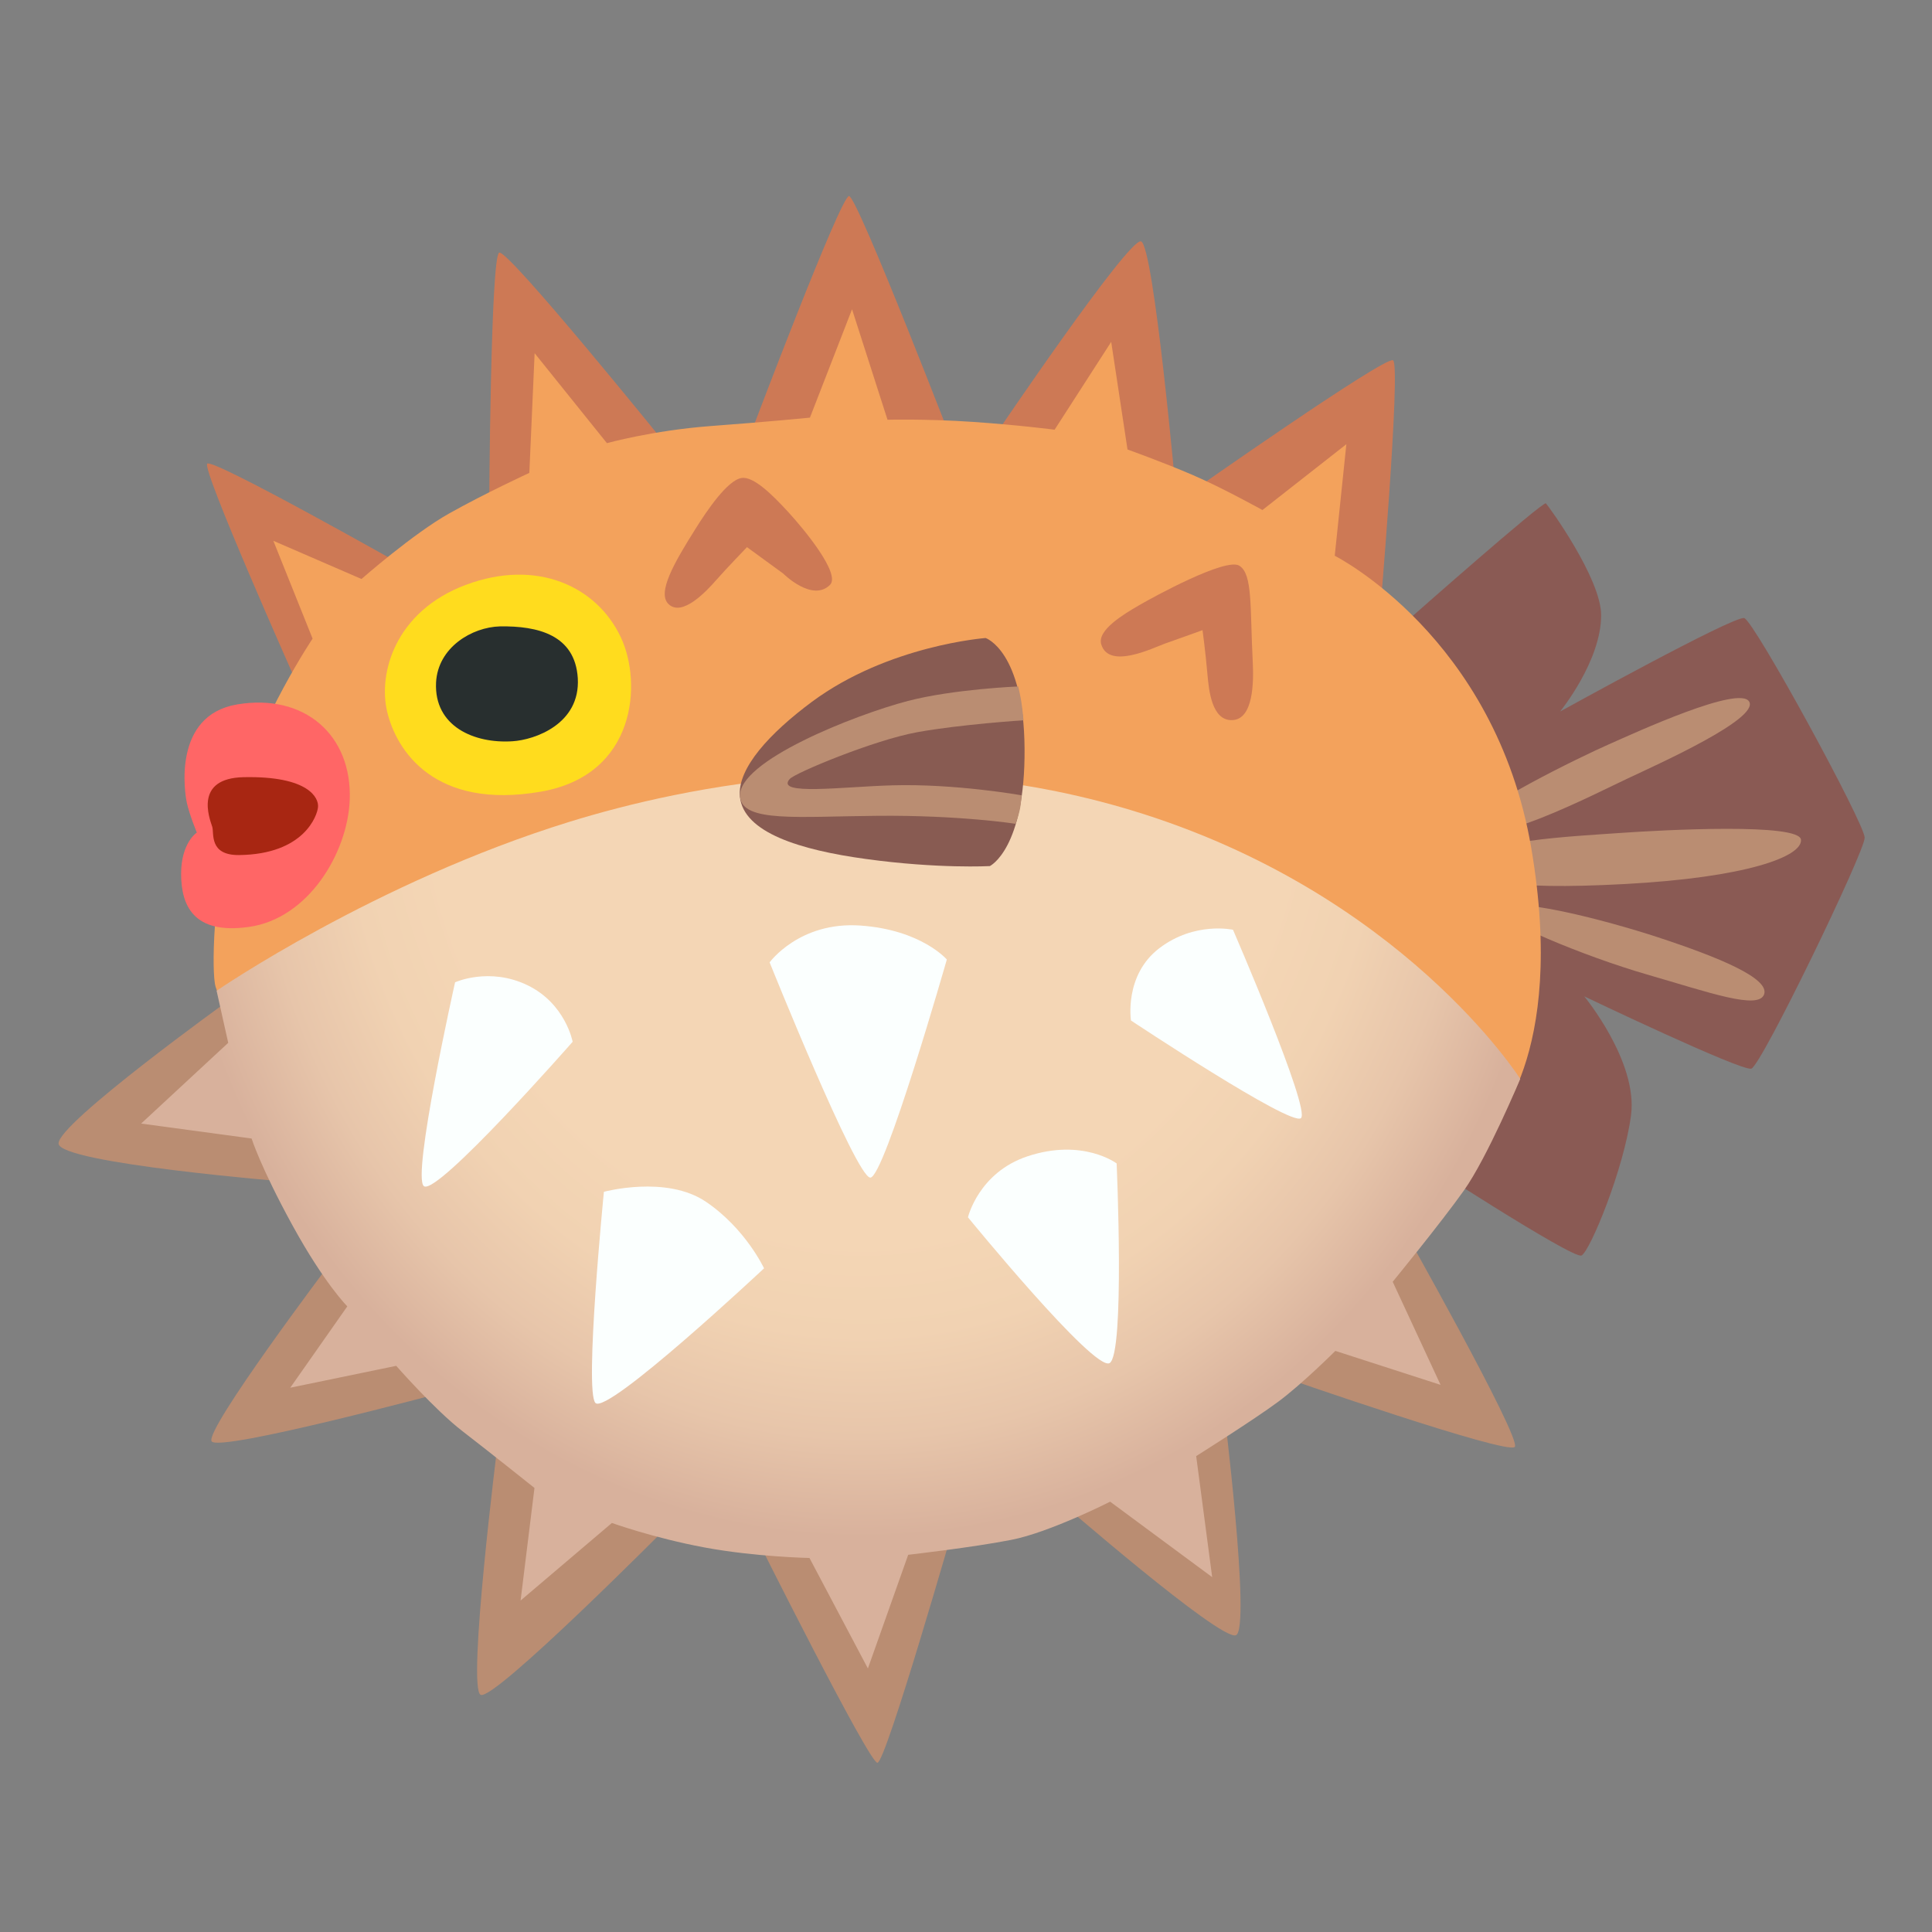 <?xml version="1.0" encoding="utf-8"?>
<!-- Generator: Adobe Illustrator 24.1.2, SVG Export Plug-In . SVG Version: 6.00 Build 0)  -->
<svg version="1.1" id="Layer_3" xmlns="http://www.w3.org/2000/svg" xmlns:xlink="http://www.w3.org/1999/xlink" x="0px" y="0px"
	 viewBox="0 0 128 128" style="enable-background:new 0 0 128 128;" xml:space="preserve">
<rect x="0" y="0" width="128" height="128" fill="#808080" stroke="none"/>
<path style="fill:#8A5A54;" d="M93.32,41.05c0,0,8.92-7.88,9.1-7.7s3.66,4.97,3.66,7.41c0,3.05-2.72,6.38-2.72,6.38
	s11.54-6.38,12.2-6.19s7.98,13.61,7.98,14.55s-6.85,15.11-7.51,15.3c-0.66,0.19-11.07-4.79-11.07-4.79s3.57,4.32,3.1,7.88
	c-0.47,3.57-2.72,9.01-3.28,9.29s-11.36-6.76-11.36-6.76L93.32,41.05z"/>
<path style="fill:#CD7955;" d="M19.46,44.8c0,0-6.1-13.7-5.73-14.08c0.38-0.38,13.33,6.95,13.33,6.95L19.46,44.8z"/>
<path style="fill:#CD7955;" d="M32.41,33.63c0,0,0.09-16.61,0.66-16.89c0.56-0.28,11.17,12.86,11.17,12.86L32.41,33.63z"/>
<path style="fill:#CD7955;" d="M49.87,28.38c0,0,5.82-15.39,6.38-15.39c0.56,0,7.32,17.55,7.32,17.55L49.87,28.38z"/>
<path style="fill:#CD7955;" d="M65.92,28.85c0,0,8.82-13.05,9.67-12.86s2.35,16.99,2.35,16.99L65.92,28.85z"/>
<path style="fill:#CD7955;" d="M78.78,32.69c0,0,12.95-9.1,13.51-8.82c0.56,0.28-0.94,17.74-0.94,17.74L78.78,32.69z"/>
<path style="fill:#BA8D72;" d="M15.14,66.29c0,0-11.36,8.17-11.26,9.48s15.2,2.53,15.2,2.53L15.14,66.29z"/>
<path style="fill:#BA8D72;" d="M21.9,83.66c0,0-8.35,11.07-7.88,11.83c0.47,0.75,15.49-3.28,15.49-3.28L21.9,83.66z"/>
<path style="fill:#BA8D72;" d="M32.98,95.58c0,0-2.06,16.33-1.13,16.71s12.39-11.17,12.39-11.17L32.98,95.58z"/>
<path style="fill:#BA8D72;" d="M50.06,101.77c0,0,7.51,15.02,8.07,15.02c0.56,0,5.16-16.05,5.16-16.05L50.06,101.77z"/>
<path style="fill:#BA8D72;" d="M70.05,99.33c0,0,10.79,9.39,11.83,9.01c1.03-0.38-0.84-15.39-0.84-15.39L70.05,99.33z"/>
<path style="fill:#BA8D72;" d="M85.06,91.26c0,0,14.83,5.16,15.3,4.6c0.47-0.56-7.7-15.02-7.7-15.02L85.06,91.26z"/>
<path style="fill:#BA8D72;" d="M97.59,54.66c0.42,1.9,8.17-2.11,10.28-3.1c2.11-0.99,8.66-3.94,8.02-5.07
	c-0.63-1.13-7.53,2.04-9.29,2.82C104.84,50.08,97.38,53.69,97.59,54.66z"/>
<path style="fill:#BA8D72;" d="M97.5,57.19c-0.05,1.12,2.11,1.81,10.14,1.38s11.76-1.81,11.68-2.93c-0.07-1.13-9.08-0.66-12.04-0.45
	S97.57,55.71,97.5,57.19z"/>
<path style="fill:#BA8D72;" d="M99.33,60.29c-0.28,0.61,5.63,3.07,9.78,4.27c4.15,1.2,7.41,2.37,7.77,1.31
	c0.35-1.06-2.98-2.44-7.06-3.78C106.43,60.98,99.82,59.23,99.33,60.29z"/>
<path style="fill:#F3A25C;" d="M15.99,67.3c0,0-1.55-0.77-1.76-2.18c-0.21-1.41-0.07-6.97,1.48-12.32s5-10.49,5-10.49l-2.6-6.48
	l5.84,2.53c0,0,3.45-3.03,5.84-4.36c2.39-1.34,5.28-2.67,5.28-2.67l0.35-7.93l4.79,5.96c0,0,3.03-0.84,6.83-1.13
	c3.8-0.28,6.62-0.56,6.62-0.56l2.79-7.18l2.35,7.32c0,0,2.53-0.07,5.63,0.14c3.1,0.21,5.44,0.52,5.44,0.52l3.75-5.82l1.08,7.13
	c0,0,2.35,0.84,4.32,1.69s4.62,2.32,4.62,2.32l5.56-4.36l-0.77,7.39c0,0,10.63,5.35,13.02,19.36s-2.77,18.65-2.77,18.65L15.99,67.3z
	"/>
<radialGradient id="SVGID_1_" cx="57.189" cy="49.681" r="52.184" gradientTransform="matrix(-7.194059e-03 1 -0.889 -6.396784e-03 101.775 -7.189)" gradientUnits="userSpaceOnUse">
	<stop  offset="0.622" style="stop-color:#F4D6B5"/>
	<stop  offset="0.744" style="stop-color:#F1D2B2"/>
	<stop  offset="0.873" style="stop-color:#E7C5AA"/>
	<stop  offset="1" style="stop-color:#D8B19C"/>
</radialGradient>
<path style="fill:url(#SVGID_1_);" d="M37.72,54.45c-12.87,3.98-23.37,11.19-23.37,11.19l0.77,3.45l-5.77,5.35l7.32,0.99
	c0,0,0.58,1.87,2.7,5.74s3.64,5.38,3.64,5.38l-3.78,5.39l7.02-1.45c0,0,2.56,2.92,4.39,4.33c1.83,1.41,4.77,3.76,4.77,3.76
	l-0.92,7.46l6.05-5.14c0,0,2.75,0.99,6.12,1.62c3.38,0.63,6.97,0.7,6.97,0.7l3.87,7.32l2.67-7.53c0,0,4.29-0.49,6.83-0.99
	c2.53-0.49,6.55-2.53,6.55-2.53l6.76,5l-1.06-8.02c0,0,3.8-2.39,5.42-3.59c1.62-1.2,3.8-3.38,3.8-3.38l6.97,2.25l-3.17-6.83
	c0,0,3.17-3.87,4.72-6.05c1.55-2.18,3.73-7.39,3.73-7.39S92.88,59.1,74.95,53.68C59.82,49.1,45.46,52.06,37.72,54.45z"/>
<path style="fill:#FBFFFE;" d="M28.09,78.59c0.91,0.61,9.85-9.57,9.85-9.57s-0.47-2.53-3-3.75c-2.53-1.22-4.79-0.19-4.79-0.19
	S27.25,78.02,28.09,78.59z"/>
<path style="fill:#FBFFFE;" d="M50.99,63.76c0,0,1.97-2.72,6.01-2.44s5.73,2.25,5.73,2.25s-4.13,14.45-5.07,14.45
	C56.72,78.02,50.99,63.76,50.99,63.76z"/>
<path style="fill:#FBFFFE;" d="M39.45,92.95c0.8,0.8,11.17-8.92,11.17-8.92s-1.22-2.63-3.85-4.41c-2.63-1.78-6.76-0.66-6.76-0.66
	S38.7,92.2,39.45,92.95z"/>
<path style="fill:#FBFFFE;" d="M64.13,80.65c0,0,0.7-2.96,3.94-4.04c3.66-1.22,5.91,0.47,5.91,0.47s0.56,12.67-0.47,13.23
	S64.13,80.65,64.13,80.65z"/>
<path style="fill:#FBFFFE;" d="M74.93,67.61c0,0-0.47-3,1.88-4.79s4.88-1.22,4.88-1.22s5.16,11.92,4.5,12.48
	C85.53,74.65,74.93,67.61,74.93,67.61z"/>
<path style="fill:#CD7955;" d="M44.28,40.01c0.9,0.9,2.53-0.84,3.19-1.6c0.66-0.75,2.02-2.16,2.02-2.16L51.89,38
	c0,0,1.92,1.92,3.1,0.75c0.73-0.73-1.74-3.71-2.77-4.83s-2.3-2.39-3.1-2.25c-0.93,0.16-2.27,2.13-3.05,3.38
	C44.66,37.29,43.53,39.26,44.28,40.01z"/>
<path style="fill:#CD7955;" d="M72.96,42.69c0.51,1.69,3.44,0.23,4.22-0.05c1.08-0.38,2.49-0.89,2.49-0.89s0.19,1.36,0.33,2.96
	c0.09,1,0.28,3.05,1.64,3c1.41-0.05,1.42-2.54,1.36-3.8c-0.19-3.75,0-5.87-0.89-6.43c-0.89-0.56-5.68,2.06-6.66,2.63
	S72.67,41.75,72.96,42.69z"/>
<path style="fill:#FFDC1E;" d="M30.86,38.75c-4.65,1.74-5.82,5.82-5.21,8.4c0.61,2.58,3.14,6.52,10.18,5.3
	c6.35-1.1,6.72-7.23,5.3-10.23C39.54,38.84,35.56,36.99,30.86,38.75z"/>
<path style="fill:#282F2F;" d="M28.89,45.22c-0.14,2.91,2.54,4.06,5.07,3.89c1.45-0.09,4.5-1.13,4.32-4.18
	c-0.18-2.86-2.63-3.47-5.16-3.43C31.28,41.55,29.01,42.88,28.89,45.22z"/>
<path style="fill:#FF6666;" d="M23.17,53.01c0.17-4.31-3-7.09-7.46-6.34c-4.32,0.73-3.46,5.94-3.33,6.52
	c0.19,0.84,0.66,1.97,0.66,1.97S12,55.83,12,57.89s0.78,4.05,4.5,3.52C20.45,60.85,23.03,56.49,23.17,53.01z"/>
<path style="fill:#A82612;" d="M14.06,54.77c0.14,0.42-0.24,1.9,1.78,1.88c4.32-0.05,5.19-2.63,5.23-3.19
	c0.05-0.56-0.56-2.06-4.93-1.97C12.85,51.56,13.87,54.2,14.06,54.77z"/>
<path style="fill:#885B52;" d="M49.02,52.78c0.24,2.38,3.97,3.53,8.35,4.13c4.79,0.66,8.21,0.47,8.21,0.47s2.35-1.13,2.3-7.79
	c-0.05-6.48-2.58-7.32-2.58-7.32s-6.43,0.47-11.5,4.22C51,48.57,48.84,50.9,49.02,52.78z"/>
<path style="fill:#BA8D72;" d="M60.15,46.44c-3.51,0.92-11.31,3.99-11.12,6.34c0.14,1.74,3.89,1.31,9.1,1.27
	c5.5-0.05,9.16,0.53,9.16,0.53s0.17-0.47,0.26-0.87c0.11-0.48,0.13-1.02,0.13-1.02s-4.39-0.78-8.56-0.66
	c-3.28,0.09-7.79,0.7-6.8-0.42c0.35-0.4,5.58-2.58,8.45-3.1c2.86-0.52,7.04-0.79,7.04-0.79s-0.05-0.6-0.14-1.2
	c-0.06-0.4-0.21-1.04-0.21-1.04S63.2,45.65,60.15,46.44z"/>
</svg>
